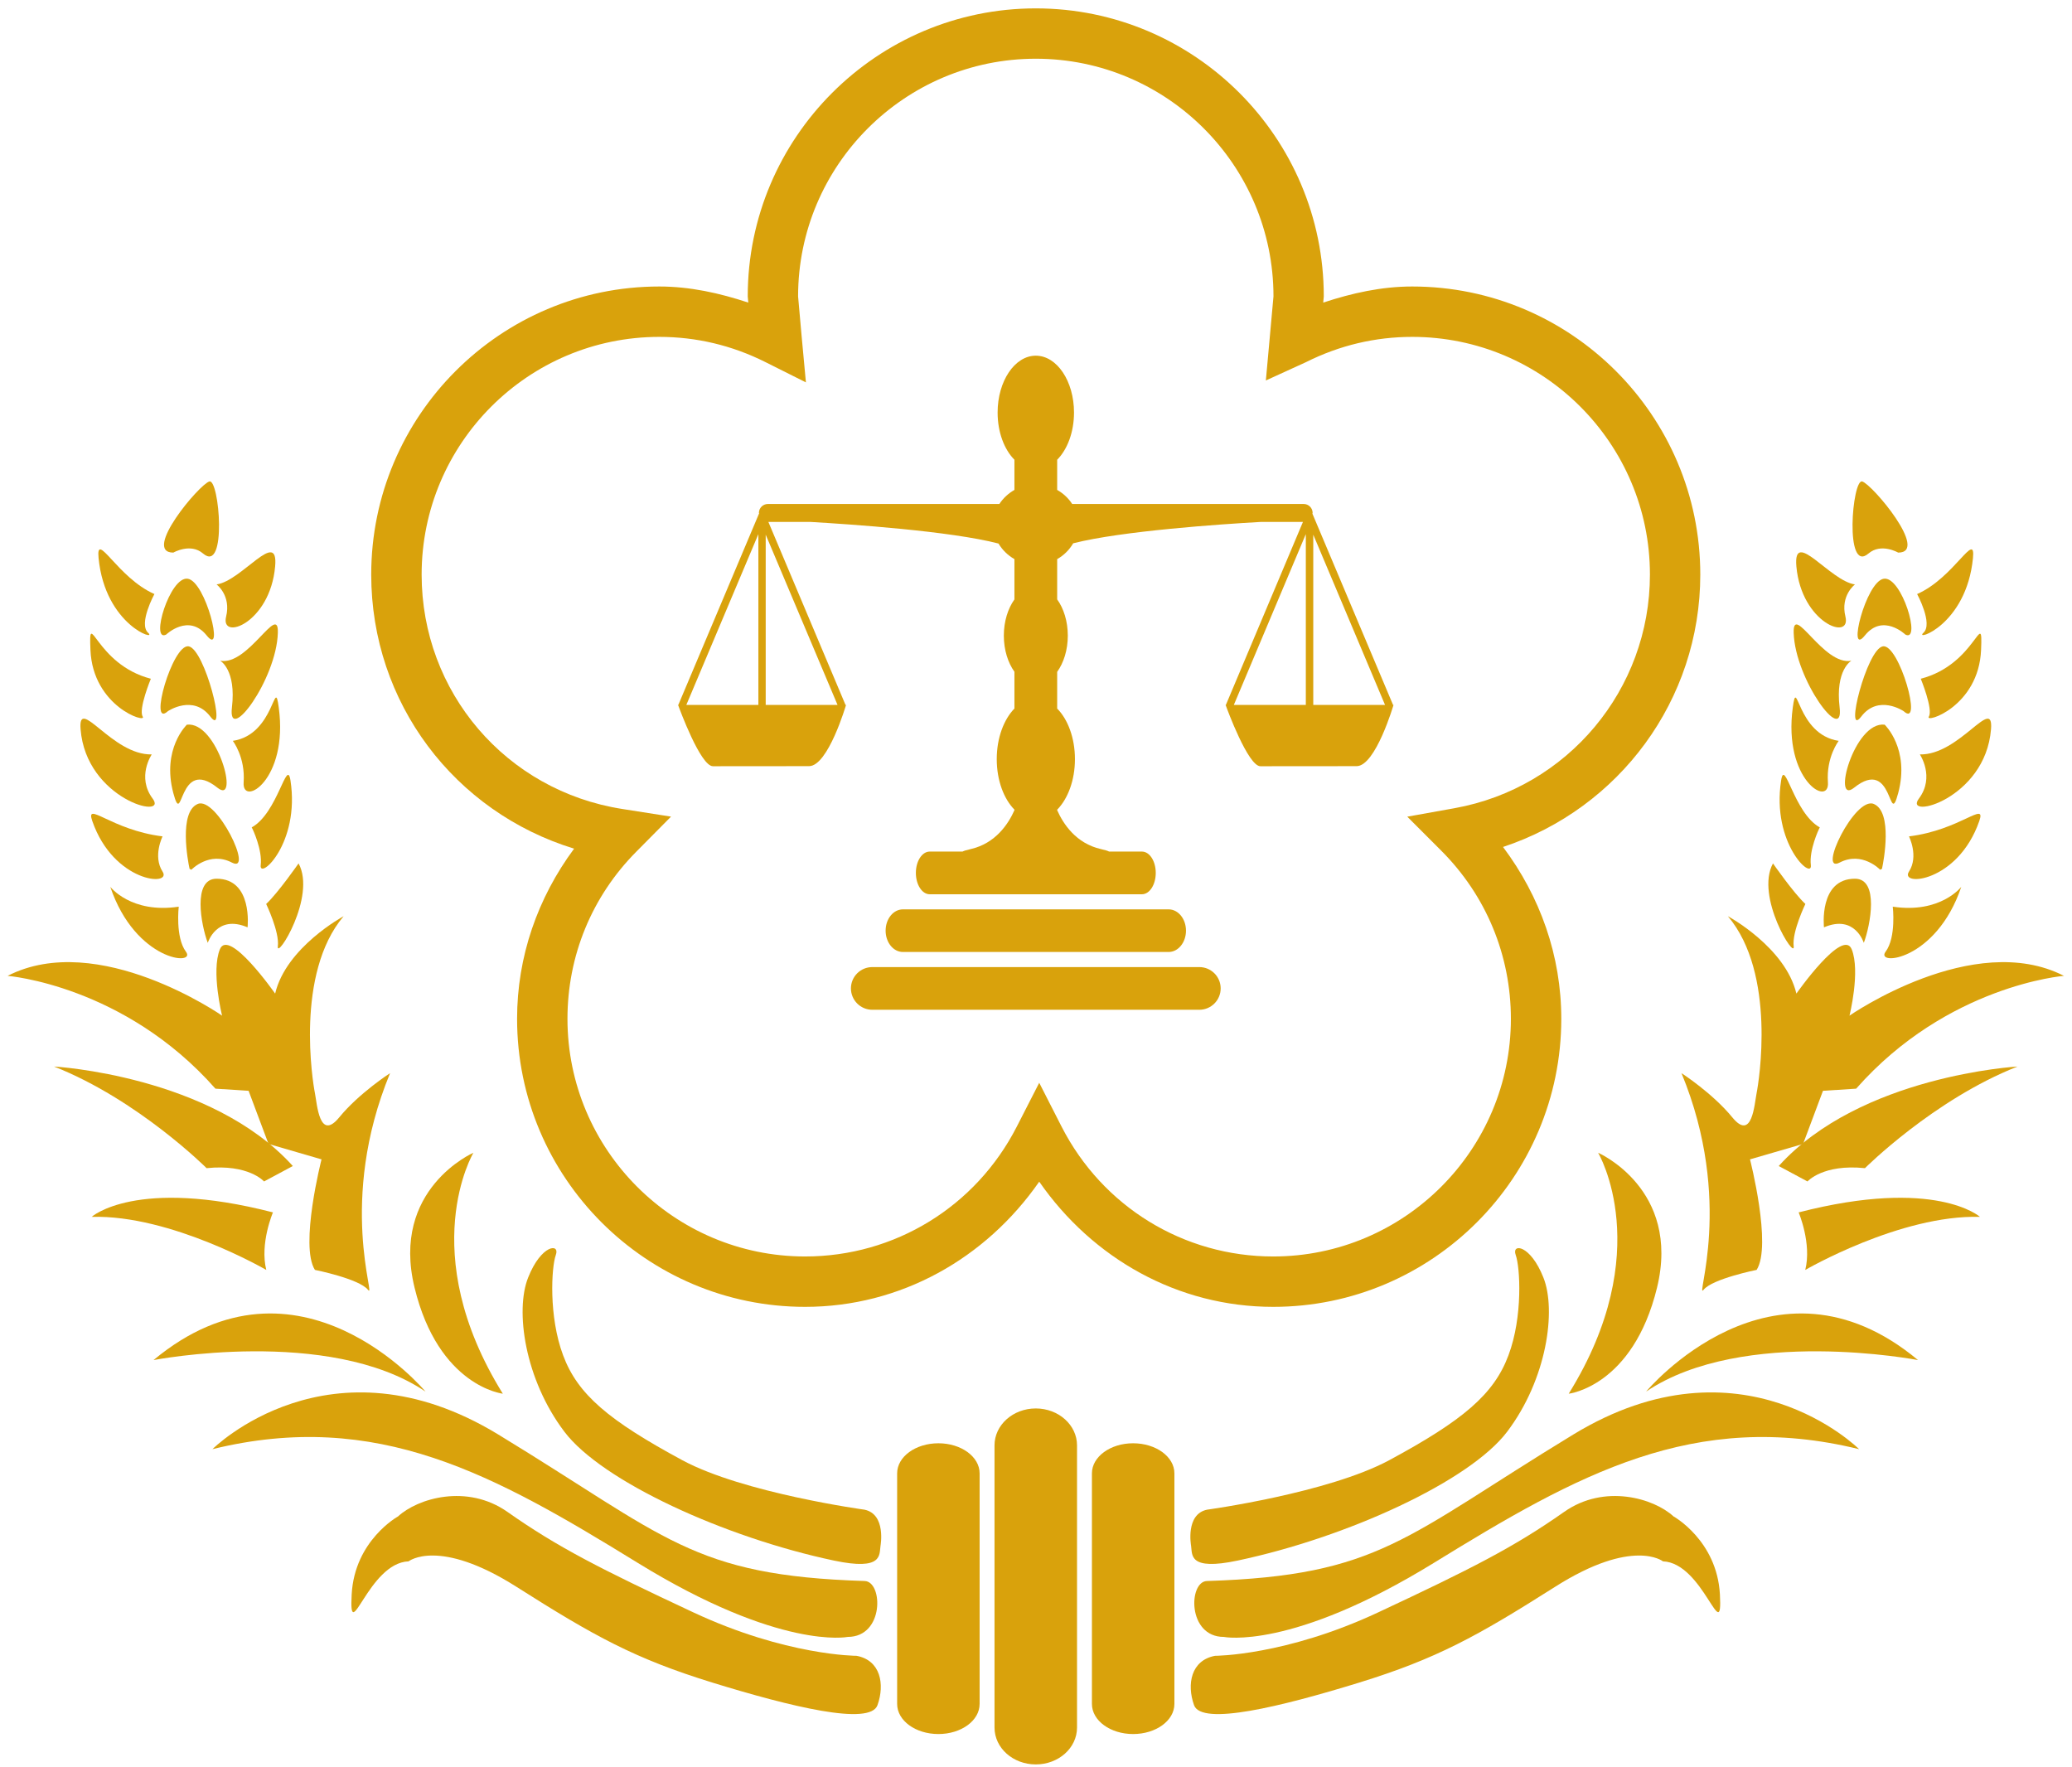 <?xml version="1.0" encoding="UTF-8" standalone="no"?>
<!-- Created with Inkscape (http://www.inkscape.org/) -->

<svg
   xmlns:dc="http://purl.org/dc/elements/1.1/"
   xmlns:cc="http://creativecommons.org/ns#"
   xmlns:rdf="http://www.w3.org/1999/02/22-rdf-syntax-ns#"
   xmlns:svg="http://www.w3.org/2000/svg"
   xmlns="http://www.w3.org/2000/svg"
   version="1.1"
   width="197"
   height="168"
   viewBox="0 0 197 168"
   id="svg2"
   xml:space="preserve"><defs
     id="defs6"><clipPath
       id="clipPath16"><path
         d="m 0,226.772 226.772,0 L 226.772,0 0,0 0,226.772 z"
         id="path18" /></clipPath></defs><g
     transform="matrix(1.25,0,0,-1.25,-47.863,255.769)"
     id="g10"><g
       transform="matrix(1.222,0,0,1.222,-18.691,-39.329)"
       id="g12"><g
         clip-path="url(#clipPath16)"
         id="g14"><path
           d="m 113.668,92.1 c 0,-1.272 -1.148,-2.297 -2.567,-2.297 -1.422,0 -2.569,1.025 -2.569,2.297 l 0,17.562 c 0,1.266 1.147,2.298 2.569,2.298 1.419,0 2.567,-1.032 2.567,-2.298 l 0,-17.562 z"
           id="path20"
           style="fill:#d9a20c;fill-opacity:1;fill-rule:nonzero;stroke:none" /><path
           d="m 107.605,93.568 c 0,-1.039 -1.147,-1.874 -2.565,-1.874 -1.423,0 -2.569,0.835 -2.569,1.874 l 0,14.352 c 0,1.034 1.146,1.872 2.569,1.872 1.418,0 2.565,-0.838 2.565,-1.872 l 0,-14.352 z"
           id="path22"
           style="fill:#d9a20c;fill-opacity:1;fill-rule:nonzero;stroke:none" /><path
           d="m 101.438,103.421 c -0.092,-0.558 0.185,-1.583 -2.904,-0.929 -6.811,1.44 -14.44,4.937 -16.772,8.016 -2.475,3.267 -3.08,7.553 -2.258,9.601 0.813,2.057 1.996,2.148 1.721,1.401 -0.273,-0.747 -0.454,-3.823 0.456,-6.246 0.904,-2.427 2.828,-4.049 7.423,-6.528 3.81,-2.048 11.333,-3.077 11.333,-3.077 1.358,-0.278 1.001,-2.238 1.001,-2.238"
           id="path24"
           style="fill:#d9a20c;fill-opacity:1;fill-rule:nonzero;stroke:none" /><path
           d="m 101.248,93.492 c -0.464,-1.306 -5.409,-0.094 -10.257,1.398 -4.847,1.495 -7.367,2.891 -12.214,5.968 -4.85,3.078 -6.716,1.585 -6.716,1.585 -2.516,-0.096 -3.728,-5.411 -3.541,-2.05 0.184,3.357 2.888,4.849 2.888,4.849 1.212,1.119 4.288,2.051 6.811,0.276 3.111,-2.188 5.778,-3.543 11.558,-6.247 5.783,-2.708 10.168,-2.708 10.168,-2.708 1.493,-0.276 1.769,-1.764 1.303,-3.071"
           id="path26"
           style="fill:#d9a20c;fill-opacity:1;fill-rule:nonzero;stroke:none" /><path
           d="m 59.854,109.426 c 0,0 7.3,7.3 17.79,0.912 10.489,-6.383 12.046,-8.781 22.806,-9.119 1.147,-0.039 1.227,-3.48 -1.054,-3.48 0,0 -4.192,-0.858 -13.083,4.616 -8.898,5.477 -16.197,9.583 -26.459,7.071"
           id="path28"
           style="fill:#d9a20c;fill-opacity:1;fill-rule:nonzero;stroke:none" /><path
           d="m 56.186,114.971 c 9.036,7.522 16.927,-1.961 16.927,-1.961 -6.025,4.068 -16.927,1.961 -16.927,1.961"
           id="path30"
           style="fill:#d9a20c;fill-opacity:1;fill-rule:nonzero;stroke:none" /><path
           d="m 76.097,127.875 c 0,0 -3.663,-6.149 1.831,-14.998 0,0 -3.997,0.449 -5.494,6.599 -1.499,6.15 3.663,8.399 3.663,8.399"
           id="path32"
           style="fill:#d9a20c;fill-opacity:1;fill-rule:nonzero;stroke:none" /><path
           d="m 63.619,124.163 c 0,0 -0.828,-1.932 -0.415,-3.582 0,0 -5.921,3.443 -10.87,3.304 0,0 2.751,2.477 11.285,0.278"
           id="path34"
           style="fill:#d9a20c;fill-opacity:1;fill-rule:nonzero;stroke:none" /><path
           d="m 49.994,133.242 c 0,0 9.769,-0.549 14.862,-6.193 l -1.791,-0.96 c 0,0 -0.962,1.099 -3.576,0.827 0,0 -4.267,4.264 -9.495,6.326"
           id="path36"
           style="fill:#d9a20c;fill-opacity:1;fill-rule:nonzero;stroke:none" /><path
           d="m 66.642,127.464 -3.299,0.96 -1.24,3.307 -2.064,0.133 c -5.687,6.446 -12.936,7.022 -12.936,7.022 5.64,2.889 13.35,-2.477 13.35,-2.477 0,0 -0.69,2.75 -0.139,4.127 0.552,1.376 3.441,-2.754 3.441,-2.754 0.684,2.891 4.263,4.817 4.263,4.817 -3.027,-3.577 -1.926,-10.317 -1.787,-11.008 0.136,-0.687 0.276,-3.025 1.513,-1.514 1.238,1.514 3.166,2.753 3.166,2.753 -3.303,-7.982 -0.826,-14.175 -1.376,-13.485 -0.551,0.688 -3.303,1.239 -3.303,1.239 -0.962,1.511 0.411,6.88 0.411,6.88"
           id="path38"
           style="fill:#d9a20c;fill-opacity:1;fill-rule:nonzero;stroke:none" /><path
           d="m 60.11,144.932 c 2.269,0 1.929,-3.026 1.929,-3.026 -1.929,0.826 -2.477,-0.966 -2.477,-0.966 -0.415,1.102 -0.964,3.992 0.548,3.992"
           id="path40"
           style="fill:#d9a20c;fill-opacity:1;fill-rule:nonzero;stroke:none" /><path
           d="m 57.755,143.192 c 0,0 -0.222,-1.902 0.448,-2.803 0.674,-0.898 -3.138,-0.614 -4.709,4.039 0,0 1.291,-1.684 4.261,-1.236"
           id="path42"
           style="fill:#d9a20c;fill-opacity:1;fill-rule:nonzero;stroke:none" /><path
           d="m 65.214,145.886 c 1.123,-2.074 -1.401,-6.057 -1.29,-5.159 0.111,0.898 -0.727,2.633 -0.727,2.633 0.727,0.673 2.017,2.526 2.017,2.526"
           id="path44"
           style="fill:#d9a20c;fill-opacity:1;fill-rule:nonzero;stroke:none" /><path
           d="m 58.429,145.548 c -0.113,0.505 -0.674,3.536 0.505,4.036 1.176,0.506 3.535,-4.375 2.131,-3.647 -1.401,0.732 -2.524,-0.446 -2.524,-0.446"
           id="path46"
           style="fill:#d9a20c;fill-opacity:1;fill-rule:nonzero;stroke:none" /><path
           d="m 56.748,147.567 c 0,0 -0.618,-1.233 0,-2.19 0.617,-0.949 -3.041,-0.695 -4.373,3.144 -0.448,1.291 1.176,-0.559 4.373,-0.954"
           id="path48"
           style="fill:#d9a20c;fill-opacity:1;fill-rule:nonzero;stroke:none" /><path
           d="m 62.297,148.127 c 1.627,0.897 2.189,4.374 2.414,2.917 0.602,-3.926 -1.964,-6.224 -1.854,-5.269 0.115,0.952 -0.503,2.241 -0.503,2.241"
           id="path50"
           style="fill:#d9a20c;fill-opacity:1;fill-rule:nonzero;stroke:none" /><path
           d="m 60.167,150.595 c -2.48,1.986 -2.132,-2.633 -2.748,-0.338 -0.738,2.764 0.843,4.264 0.843,4.264 1.905,0.225 3.308,-5.045 1.905,-3.926"
           id="path52"
           style="fill:#d9a20c;fill-opacity:1;fill-rule:nonzero;stroke:none" /><path
           d="m 58.372,159.396 c 1.011,-0.168 2.414,-5.772 1.35,-4.372 -1.069,1.403 -2.64,0.338 -2.64,0.338 -1.233,-1.122 0.283,4.207 1.29,4.034"
           id="path54"
           style="fill:#d9a20c;fill-opacity:1;fill-rule:nonzero;stroke:none" /><path
           d="m 58.316,163.605 c 1.123,-0.167 2.3,-4.934 1.18,-3.533 -1.124,1.4 -2.525,0.056 -2.525,0.056 -1.008,-0.503 0.225,3.643 1.345,3.477"
           id="path56"
           style="fill:#d9a20c;fill-opacity:1;fill-rule:nonzero;stroke:none" /><path
           d="m 59.664,169.659 c 0.616,0.171 1.113,-5.775 -0.395,-4.485 -0.784,0.676 -1.85,0.057 -1.85,0.057 -1.962,0 1.627,4.261 2.245,4.428"
           id="path58"
           style="fill:#d9a20c;fill-opacity:1;fill-rule:nonzero;stroke:none" /><path
           d="m 56.076,152.669 c 0,0 -0.956,-1.398 0.054,-2.747 1.009,-1.344 -4.139,-0.063 -4.485,4.318 -0.169,2.13 1.961,-1.628 4.431,-1.571"
           id="path60"
           style="fill:#d9a20c;fill-opacity:1;fill-rule:nonzero;stroke:none" /><path
           d="m 63.981,155.586 c 0.611,-4.519 -2.3,-6.224 -2.186,-4.656 0.112,1.571 -0.674,2.583 -0.674,2.583 2.634,0.392 2.581,4.15 2.86,2.073"
           id="path62"
           style="fill:#d9a20c;fill-opacity:1;fill-rule:nonzero;stroke:none" /><path
           d="m 56.019,157.379 c 0,0 -0.787,-1.903 -0.506,-2.355 0.283,-0.446 -3.107,0.6 -3.254,4.153 -0.111,2.744 0.282,-0.898 3.76,-1.798"
           id="path64"
           style="fill:#d9a20c;fill-opacity:1;fill-rule:nonzero;stroke:none" /><path
           d="m 63.924,160.24 c -0.085,-2.924 -3.138,-7.011 -2.859,-4.654 0.281,2.355 -0.728,2.915 -0.728,2.915 1.736,-0.335 3.644,3.645 3.587,1.739"
           id="path66"
           style="fill:#d9a20c;fill-opacity:1;fill-rule:nonzero;stroke:none" /><path
           d="m 56.241,162.651 c 0,0 -1.009,-1.852 -0.392,-2.411 0.619,-0.56 -2.675,0.44 -3.084,4.656 -0.168,1.737 1.177,-1.233 3.476,-2.245"
           id="path68"
           style="fill:#d9a20c;fill-opacity:1;fill-rule:nonzero;stroke:none" /><path
           d="m 63.755,164.37 c -0.313,-3.537 -3.429,-4.664 -3.051,-3.122 0.323,1.318 -0.594,2.002 -0.594,2.002 1.565,0.213 3.865,3.542 3.645,1.12"
           id="path70"
           style="fill:#d9a20c;fill-opacity:1;fill-rule:nonzero;stroke:none" /><path
           d="m 114.595,107.92 c 0,1.034 1.148,1.872 2.563,1.872 1.423,0 2.571,-0.838 2.571,-1.872 l 0,-14.352 c 0,-1.039 -1.148,-1.874 -2.571,-1.874 -1.415,0 -2.563,0.835 -2.563,1.874 l 0,14.352 z"
           id="path72"
           style="fill:#d9a20c;fill-opacity:1;fill-rule:nonzero;stroke:none" /><path
           d="m 121.764,105.659 c 0,0 7.521,1.029 11.332,3.077 4.596,2.479 6.518,4.101 7.425,6.528 0.909,2.423 0.726,5.499 0.453,6.246 -0.272,0.747 0.908,0.656 1.722,-1.401 0.819,-2.048 0.215,-6.334 -2.258,-9.601 -2.331,-3.079 -9.959,-6.576 -16.769,-8.016 -3.09,-0.654 -2.815,0.371 -2.903,0.929 0,0 -0.36,1.96 0.998,2.238"
           id="path74"
           style="fill:#d9a20c;fill-opacity:1;fill-rule:nonzero;stroke:none" /><path
           d="m 122.259,96.563 c 0,0 4.382,0 10.163,2.708 5.78,2.704 8.45,4.059 11.561,6.247 2.519,1.775 5.598,0.843 6.81,-0.276 0,0 2.702,-1.492 2.89,-4.849 0.184,-3.361 -1.028,1.954 -3.544,2.05 0,0 -1.866,1.493 -6.715,-1.585 -4.849,-3.077 -7.366,-4.473 -12.212,-5.968 -4.85,-1.492 -9.794,-2.704 -10.261,-1.398 -0.464,1.307 -0.185,2.795 1.308,3.071"
           id="path76"
           style="fill:#d9a20c;fill-opacity:1;fill-rule:nonzero;stroke:none" /><path
           d="m 135.89,102.355 c -8.893,-5.474 -13.084,-4.616 -13.084,-4.616 -2.281,0 -2.202,3.441 -1.055,3.48 10.76,0.338 12.315,2.736 22.807,9.119 10.489,6.388 17.788,-0.912 17.788,-0.912 -10.262,2.512 -17.559,-1.594 -26.456,-7.071"
           id="path78"
           style="fill:#d9a20c;fill-opacity:1;fill-rule:nonzero;stroke:none" /><path
           d="m 149.09,113.01 c 0,0 7.889,9.483 16.924,1.961 0,0 -10.898,2.107 -16.924,-1.961"
           id="path80"
           style="fill:#d9a20c;fill-opacity:1;fill-rule:nonzero;stroke:none" /><path
           d="m 149.769,119.476 c -1.502,-6.15 -5.497,-6.599 -5.497,-6.599 5.497,8.849 1.831,14.998 1.831,14.998 0,0 5.164,-2.249 3.666,-8.399"
           id="path82"
           style="fill:#d9a20c;fill-opacity:1;fill-rule:nonzero;stroke:none" /><path
           d="m 169.87,123.885 c -4.955,0.139 -10.874,-3.304 -10.874,-3.304 0.414,1.65 -0.412,3.582 -0.412,3.582 8.533,2.199 11.286,-0.278 11.286,-0.278"
           id="path84"
           style="fill:#d9a20c;fill-opacity:1;fill-rule:nonzero;stroke:none" /><path
           d="m 162.712,126.916 c -2.614,0.272 -3.577,-0.827 -3.577,-0.827 l -1.79,0.96 c 5.092,5.644 14.863,6.193 14.863,6.193 -5.229,-2.062 -9.496,-6.326 -9.496,-6.326"
           id="path86"
           style="fill:#d9a20c;fill-opacity:1;fill-rule:nonzero;stroke:none" /><path
           d="m 155.968,120.584 c 0,0 -2.75,-0.551 -3.302,-1.239 -0.55,-0.69 1.926,5.503 -1.374,13.485 0,0 1.926,-1.239 3.164,-2.753 1.237,-1.511 1.375,0.827 1.512,1.514 0.14,0.691 1.24,7.431 -1.788,11.008 0,0 3.577,-1.926 4.264,-4.817 0,0 2.894,4.13 3.444,2.754 0.55,-1.377 -0.139,-4.127 -0.139,-4.127 0,0 7.706,5.366 13.349,2.477 0,0 -7.25,-0.576 -12.935,-7.022 l -2.065,-0.133 -1.238,-3.307 -3.304,-0.96 c 0,0 1.379,-5.369 0.412,-6.88"
           id="path88"
           style="fill:#d9a20c;fill-opacity:1;fill-rule:nonzero;stroke:none" /><path
           d="m 162.64,140.94 c 0,0 -0.55,1.792 -2.479,0.966 0,0 -0.342,3.026 1.929,3.026 1.513,0 0.963,-2.89 0.55,-3.992"
           id="path90"
           style="fill:#d9a20c;fill-opacity:1;fill-rule:nonzero;stroke:none" /><path
           d="m 168.708,144.428 c -1.573,-4.653 -5.386,-4.937 -4.712,-4.039 0.673,0.901 0.447,2.803 0.447,2.803 2.974,-0.448 4.265,1.236 4.265,1.236"
           id="path92"
           style="fill:#d9a20c;fill-opacity:1;fill-rule:nonzero;stroke:none" /><path
           d="m 159.003,143.36 c 0,0 -0.84,-1.735 -0.728,-2.633 0.113,-0.898 -2.41,3.085 -1.289,5.159 0,0 1.289,-1.853 2.017,-2.526"
           id="path94"
           style="fill:#d9a20c;fill-opacity:1;fill-rule:nonzero;stroke:none" /><path
           d="m 163.657,145.491 c 0,0 -1.119,1.178 -2.522,0.446 -1.401,-0.728 0.955,4.153 2.13,3.647 1.178,-0.5 0.62,-3.531 0.506,-4.036"
           id="path96"
           style="fill:#d9a20c;fill-opacity:1;fill-rule:nonzero;stroke:none" /><path
           d="m 169.827,148.521 c -1.335,-3.839 -4.99,-4.093 -4.375,-3.144 0.618,0.957 0,2.19 0,2.19 3.199,0.395 4.824,2.245 4.375,0.954"
           id="path98"
           style="fill:#d9a20c;fill-opacity:1;fill-rule:nonzero;stroke:none" /><path
           d="m 159.845,148.016 c 0,0 -0.616,-1.289 -0.502,-2.241 0.109,-0.955 -2.457,1.343 -1.85,5.269 0.223,1.457 0.782,-2.02 2.407,-2.917"
           id="path100"
           style="fill:#d9a20c;fill-opacity:1;fill-rule:nonzero;stroke:none" /><path
           d="m 163.938,154.521 c 0,0 1.583,-1.5 0.841,-4.264 -0.613,-2.295 -0.265,2.324 -2.746,0.338 -1.4,-1.119 0,4.151 1.905,3.926"
           id="path102"
           style="fill:#d9a20c;fill-opacity:1;fill-rule:nonzero;stroke:none" /><path
           d="m 165.117,155.362 c 0,0 -1.569,1.065 -2.638,-0.338 -1.062,-1.4 0.34,4.204 1.347,4.372 1.011,0.173 2.525,-5.156 1.291,-4.034"
           id="path104"
           style="fill:#d9a20c;fill-opacity:1;fill-rule:nonzero;stroke:none" /><path
           d="m 165.228,160.128 c 0,0 -1.402,1.344 -2.522,-0.056 -1.122,-1.401 0.056,3.366 1.179,3.533 1.118,0.166 2.351,-3.98 1.343,-3.477"
           id="path106"
           style="fill:#d9a20c;fill-opacity:1;fill-rule:nonzero;stroke:none" /><path
           d="m 164.779,165.231 c 0,0 -1.062,0.619 -1.848,-0.057 -1.506,-1.29 -1.009,4.656 -0.393,4.485 0.617,-0.167 4.204,-4.428 2.241,-4.428"
           id="path108"
           style="fill:#d9a20c;fill-opacity:1;fill-rule:nonzero;stroke:none" /><path
           d="m 170.558,154.24 c -0.348,-4.381 -5.497,-5.662 -4.488,-4.318 1.01,1.349 0.058,2.747 0.058,2.747 2.464,-0.057 4.597,3.701 4.43,1.571"
           id="path110"
           style="fill:#d9a20c;fill-opacity:1;fill-rule:nonzero;stroke:none" /><path
           d="m 161.078,153.513 c 0,0 -0.787,-1.012 -0.671,-2.583 0.111,-1.568 -2.798,0.137 -2.188,4.656 0.281,2.077 0.224,-1.681 2.859,-2.073"
           id="path112"
           style="fill:#d9a20c;fill-opacity:1;fill-rule:nonzero;stroke:none" /><path
           d="m 169.939,159.177 c -0.146,-3.553 -3.532,-4.599 -3.251,-4.153 0.278,0.452 -0.503,2.355 -0.503,2.355 3.473,0.9 3.866,4.542 3.754,1.798"
           id="path114"
           style="fill:#d9a20c;fill-opacity:1;fill-rule:nonzero;stroke:none" /><path
           d="m 161.866,158.501 c 0,0 -1.012,-0.56 -0.731,-2.915 0.282,-2.357 -2.773,1.73 -2.86,4.654 -0.056,1.906 1.851,-2.074 3.591,-1.739"
           id="path116"
           style="fill:#d9a20c;fill-opacity:1;fill-rule:nonzero;stroke:none" /><path
           d="m 169.435,164.896 c -0.411,-4.216 -3.702,-5.216 -3.084,-4.656 0.615,0.559 -0.392,2.411 -0.392,2.411 2.3,1.012 3.644,3.982 3.476,2.245"
           id="path118"
           style="fill:#d9a20c;fill-opacity:1;fill-rule:nonzero;stroke:none" /><path
           d="m 162.09,163.25 c 0,0 -0.918,-0.684 -0.594,-2.002 0.379,-1.542 -2.736,-0.415 -3.053,3.122 -0.214,2.422 2.085,-0.907 3.647,-1.12"
           id="path120"
           style="fill:#d9a20c;fill-opacity:1;fill-rule:nonzero;stroke:none" /><path
           d="m 122.609,138.105 c 0,-0.733 -0.595,-1.33 -1.329,-1.33 l -20.355,0 c -0.735,0 -1.33,0.597 -1.33,1.33 0,0.733 0.595,1.327 1.33,1.327 l 20.355,0 c 0.734,0 1.329,-0.594 1.329,-1.327"
           id="path122"
           style="fill:#d9a20c;fill-opacity:1;fill-rule:nonzero;stroke:none" /><path
           d="m 120.45,141.698 c 0,-0.73 -0.483,-1.326 -1.08,-1.326 l -16.54,0 c -0.596,0 -1.076,0.596 -1.076,1.326 0,0.734 0.48,1.327 1.076,1.327 l 16.54,0 c 0.597,0 1.08,-0.593 1.08,-1.327"
           id="path124"
           style="fill:#d9a20c;fill-opacity:1;fill-rule:nonzero;stroke:none" /><path
           d="m 128.372,155.751 0,10.596 4.467,-10.596 -4.467,0 z m -0.463,0 -4.48,0 4.48,10.63 0,-10.63 z m -29.148,0 -4.471,0 0,10.596 4.471,-10.596 z m -4.927,0 -4.484,0 4.484,10.63 0,-10.63 z m 39.504,0 -5.021,11.908 c 0,0.017 0.016,0.026 0.016,0.04 0,0.309 -0.252,0.559 -0.557,0.559 l -14.41,0 c -0.232,0.358 -0.553,0.659 -0.934,0.875 l 0,1.878 c 0.631,0.634 1.048,1.713 1.048,2.938 0,1.954 -1.062,3.539 -2.379,3.539 -1.31,0 -2.376,-1.585 -2.376,-3.539 0,-1.225 0.414,-2.302 1.047,-2.938 l 0,-1.878 c -0.38,-0.216 -0.702,-0.517 -0.939,-0.875 l -14.404,0 c -0.311,0 -0.562,-0.25 -0.562,-0.559 0,-0.02 0.023,-0.029 0.023,-0.043 l -0.016,0.003 -5.023,-11.908 -0.016,0 c 0,0 0.007,-0.02 0.007,-0.025 l -0.004,-0.006 0.01,-0.003 c 0.072,-0.199 1.384,-3.783 2.158,-3.783 0.789,0 4.797,0.005 5.981,0.005 1.188,0 2.304,3.812 2.304,3.812 l -0.034,0 -4.8,11.389 2.621,0 c 2.493,-0.145 8.699,-0.566 11.703,-1.345 0.234,-0.397 0.58,-0.735 0.991,-0.97 l 0,-2.509 c -0.399,-0.557 -0.66,-1.355 -0.66,-2.253 0,-0.894 0.261,-1.693 0.66,-2.249 l 0,-2.29 c -0.66,-0.673 -1.101,-1.833 -1.101,-3.147 0,-1.321 0.441,-2.477 1.101,-3.145 l 0,-0.034 c -0.38,-0.858 -1.177,-2.069 -2.726,-2.421 -0.267,-0.059 -0.419,-0.11 -0.506,-0.155 l -2.044,0 c -0.473,0 -0.859,-0.594 -0.859,-1.328 0,-0.732 0.386,-1.329 0.859,-1.329 l 13.213,0 c 0.476,0 0.859,0.597 0.859,1.329 0,0.734 -0.383,1.328 -0.859,1.328 l -2.044,0 c -0.085,0.045 -0.238,0.096 -0.509,0.155 -1.55,0.352 -2.345,1.563 -2.724,2.421 l 0,0.031 c 0.662,0.671 1.106,1.827 1.106,3.148 0,1.321 -0.444,2.479 -1.106,3.147 l 0,2.284 c 0.401,0.556 0.662,1.358 0.662,2.255 0,0.901 -0.261,1.699 -0.662,2.256 l 0,2.506 c 0.417,0.235 0.76,0.579 0.997,0.985 3.019,0.77 9.183,1.19 11.664,1.33 l 2.637,0 -4.797,-11.389 -0.019,0 c 0,0 0.004,-0.02 0.011,-0.025 l -0.007,-0.006 0.011,-0.003 c 0.067,-0.199 1.387,-3.783 2.152,-3.783 0.792,0 4.804,0.005 5.989,0.005 1.181,0 2.298,3.812 2.298,3.812 l -0.03,0 z"
           id="path126"
           style="fill:#d9a20c;fill-opacity:1;fill-rule:nonzero;stroke:none" /><path
           d="m 137.172,149.323 -2.948,-0.529 2.117,-2.119 c 2.796,-2.798 4.332,-6.516 4.332,-10.462 0,-8.155 -6.635,-14.794 -14.795,-14.794 -5.577,0 -10.621,3.097 -13.17,8.079 l -1.393,2.732 -1.397,-2.73 c -2.549,-4.984 -7.598,-8.081 -13.175,-8.081 -8.158,0 -14.792,6.639 -14.792,14.794 0,3.923 1.52,7.619 4.288,10.405 l 2.158,2.179 -3.029,0.475 c -7.24,1.133 -12.494,7.271 -12.494,14.592 0,8.161 6.631,14.794 14.792,14.794 2.302,0 4.525,-0.526 6.61,-1.571 l 2.517,-1.261 -0.271,2.921 -0.216,2.431 c 0,8.158 6.636,14.794 14.795,14.794 8.161,0 14.795,-6.636 14.795,-14.794 l -0.474,-5.233 2.501,1.142 c 2.085,1.045 4.308,1.571 6.609,1.571 8.16,0 14.796,-6.633 14.796,-14.794 0,-7.156 -5.112,-13.272 -12.156,-14.541 m 15.29,14.541 c 0,9.888 -8.042,17.93 -17.93,17.93 -1.907,0 -3.744,-0.409 -5.54,-1.002 0.009,0.087 0.035,0.386 0.035,0.386 0,9.886 -8.039,17.927 -17.926,17.927 -9.884,0 -17.929,-8.041 -17.929,-17.927 0,0 0.027,-0.299 0.034,-0.386 -1.793,0.593 -3.63,1.002 -5.54,1.002 -9.886,0 -17.93,-8.042 -17.93,-17.93 0,-7.991 5.188,-14.78 12.628,-17.061 -2.268,-3.061 -3.549,-6.718 -3.549,-10.59 0,-9.885 8.043,-17.93 17.928,-17.93 5.932,0 11.244,3.003 14.572,7.792 3.326,-4.789 8.632,-7.792 14.563,-7.792 9.89,0 17.932,8.045 17.932,17.93 0,3.92 -1.313,7.613 -3.626,10.695 7.233,2.398 12.278,9.144 12.278,16.956"
           id="path128"
           style="fill:#d9a20c;fill-opacity:1;fill-rule:nonzero;stroke:none" /><path
           d="m 109.645,70.218 -0.009,-0.003 0.009,0.003 z"
           id="path150"
           style="fill:#d9a20c;fill-opacity:1;fill-rule:nonzero;stroke:none" /><path
           d="m 109.645,70.218 -0.009,-0.003 0.009,0.003 z"
           id="path156"
           style="fill:#d9a20c;fill-opacity:1;fill-rule:nonzero;stroke:none" /></g></g><rect
       width="173.278"
       height="114.509"
       x="47.863"
       y="15.067"
       transform="matrix(0.8,0,0,-0.8,0,226.772)"
       id="rect4320"
       style="fill:none;stroke:none" /><rect
       width="175.701"
       height="150.861"
       x="50.893"
       y="19.308"
       transform="matrix(0.8,0,0,-0.8,0,226.772)"
       id="rect4322"
       style="fill:none;stroke:none" /></g></svg>